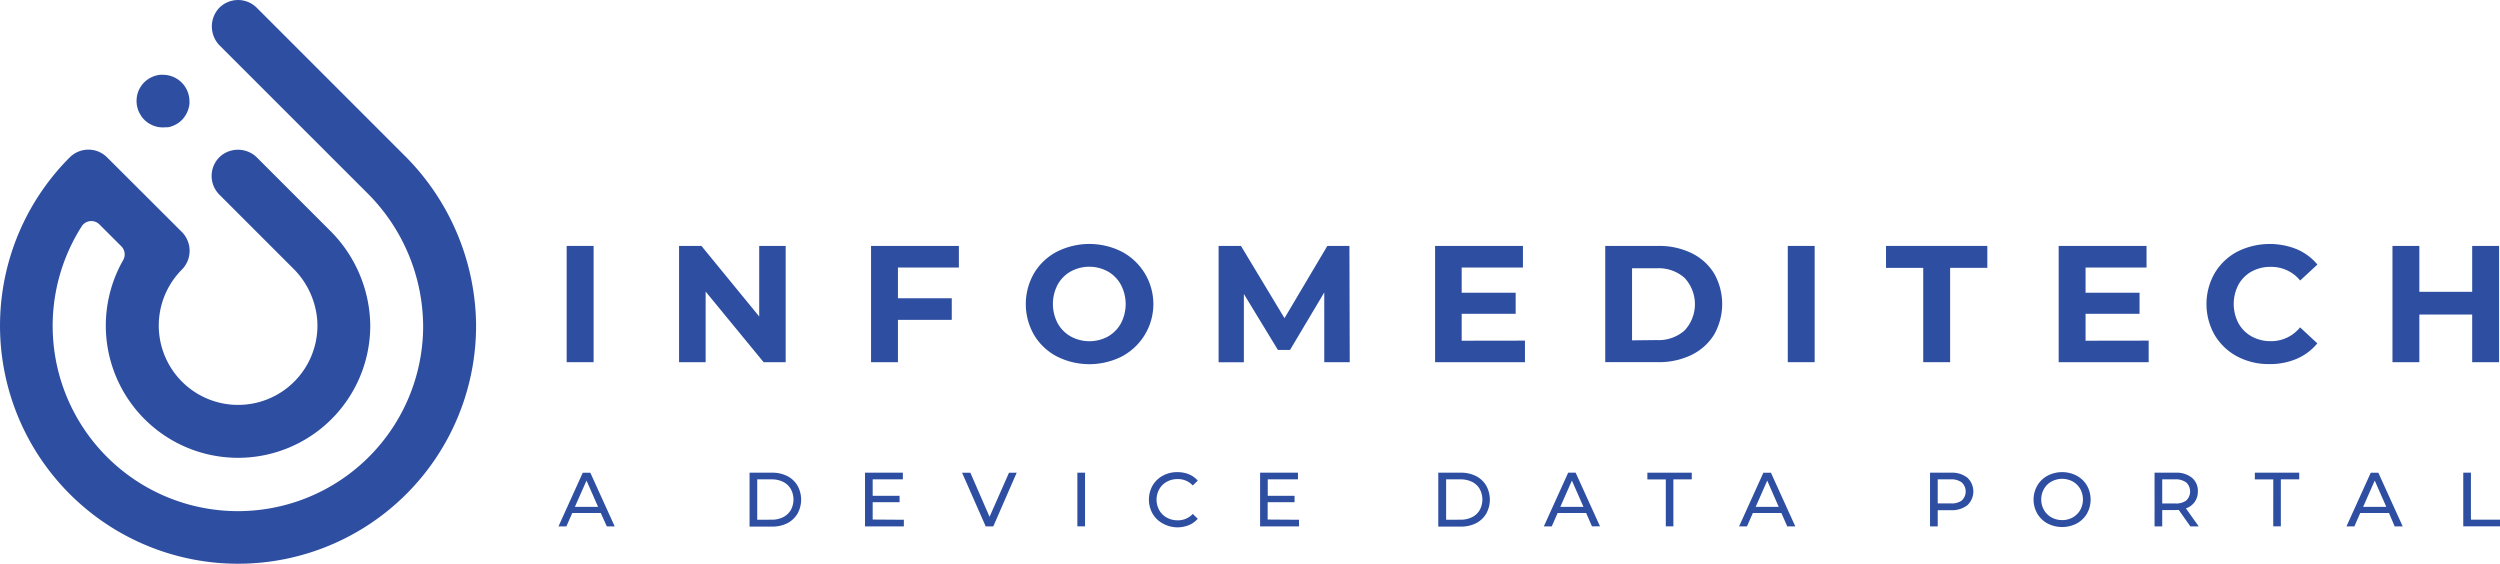 <svg xmlns="http://www.w3.org/2000/svg" viewBox="0 0 782.76 176.5"><defs><style>.cls-1{fill:#2e4ea2;}</style></defs><g id="Layer_2" data-name="Layer 2"><g id="Ebene_1" data-name="Ebene 1"><path class="cls-1" d="M177.43,77h8.43v36.4h-8.43Z"/><path class="cls-1" d="M246,77v36.4h-6.91l-18.15-22.1v22.1h-8.32V77h7l18.09,22.1V77Z"/><path class="cls-1" d="M281.15,83.77v9.62H298v6.76H281.15v13.26h-8.42V77h27.5v6.76Z"/><path class="cls-1" d="M330.88,111.59a18,18,0,0,1-7.12-6.74,19.32,19.32,0,0,1,0-19.29,18,18,0,0,1,7.12-6.73,22.52,22.52,0,0,1,20.41,0,18.56,18.56,0,0,1,0,32.76A22.58,22.58,0,0,1,330.88,111.59Zm16-6.21a10.77,10.77,0,0,0,4.09-4.14,13,13,0,0,0,0-12.06A10.64,10.64,0,0,0,346.88,85a12.15,12.15,0,0,0-11.64,0,10.51,10.51,0,0,0-4.09,4.14,13,13,0,0,0,0,12.06,10.64,10.64,0,0,0,4.09,4.14A12.2,12.2,0,0,0,346.88,105.38Z"/><path class="cls-1" d="M414.63,113.41V91.57l-10.72,18h-3.79L389.46,92.05v21.37h-7.91V77h7l13.63,22.62L415.59,77h6.92l.1,36.4Z"/><path class="cls-1" d="M477.47,106.65v6.76H449.33V77h27.51v6.76H457.66v7.9h16.9v6.59h-16.9v8.43Z"/><path class="cls-1" d="M502.61,77h16.54a23.14,23.14,0,0,1,10.47,2.25,17,17,0,0,1,7.08,6.37,19.43,19.43,0,0,1,0,19.14,17.15,17.15,0,0,1-7.08,6.37,23.28,23.28,0,0,1-10.47,2.26H502.61Zm16.12,29.48a12.25,12.25,0,0,0,8.71-3,12.08,12.08,0,0,0,0-16.48,12.21,12.21,0,0,0-8.71-3H511v22.56Z"/><path class="cls-1" d="M559.76,77h8.42v36.4h-8.42Z"/><path class="cls-1" d="M602.17,83.87H590.52V77h31.72v6.86H610.59v29.54h-8.42Z"/><path class="cls-1" d="M672.76,106.65v6.76H644.58V77h27.51v6.76H653v7.9h16.9v6.59H653v8.43Z"/><path class="cls-1" d="M700.5,111.62a18.1,18.1,0,0,1-7.07-6.71,19.57,19.57,0,0,1,0-19.4,18.1,18.1,0,0,1,7.07-6.71,22.62,22.62,0,0,1,18.67-.75,17.18,17.18,0,0,1,6.42,4.78l-5.4,5A11.62,11.62,0,0,0,711,83.56,12.18,12.18,0,0,0,705,85a10.48,10.48,0,0,0-4.13,4.14,13,13,0,0,0,0,12.06,10.48,10.48,0,0,0,4.13,4.14,12.18,12.18,0,0,0,6,1.48,11.59,11.59,0,0,0,9.16-4.32l5.4,5a17,17,0,0,1-6.44,4.84,21.43,21.43,0,0,1-8.58,1.66A21.11,21.11,0,0,1,700.5,111.62Z"/><path class="cls-1" d="M782.47,77v36.4h-8.42V98.49H757.51v14.92h-8.42V77h8.42V91.36h16.54V77Z"/><path class="cls-1" d="M68.5,2.61a8.5,8.5,0,0,0,.42,11.78l45.89,45.87a59.24,59.24,0,0,1,17.68,42.26A58,58,0,1,1,25.56,70.9a3.57,3.57,0,0,1,4.93-1.14,3.38,3.38,0,0,1,.63.5L38,77.13a3.6,3.6,0,0,1,.57,4.3,41.4,41.4,0,1,0,77.36,20.3,42.52,42.52,0,0,0-12.71-29.64L80.58,49.45a8.46,8.46,0,0,0-11.1-.91A8.27,8.27,0,0,0,68,60.16a7.56,7.56,0,0,0,.7.8l23,23a25.61,25.61,0,0,1,7.66,16.74A24.84,24.84,0,1,1,56.85,84.51,8.37,8.37,0,0,0,57,72.69L33.67,49.41a8.71,8.71,0,0,0-2.83-1.94,8.31,8.31,0,0,0-9,1.8,74.53,74.53,0,1,0,127.22,51.88A75.91,75.91,0,0,0,126.5,48.54L80.39,2.43a8.28,8.28,0,0,0-11.71,0A1.57,1.57,0,0,0,68.5,2.61Z"/><path class="cls-1" d="M52.72,39.83a8.43,8.43,0,0,0,1.55-.48,9.9,9.9,0,0,0,1.44-.76c.22-.15.43-.31.64-.48s.41-.36.61-.55a8.14,8.14,0,0,0,1-1.26,8.42,8.42,0,0,0,.76-1.42,9.24,9.24,0,0,0,.47-1.55c.05-.27.1-.54.13-.81s0-.54,0-.81A8.31,8.31,0,0,0,51,23.42a5.61,5.61,0,0,0-.82,0,4.42,4.42,0,0,0-.8.12,7.5,7.5,0,0,0-1.55.47,8.51,8.51,0,0,0-1.43.76c-.22.15-.44.31-.65.48a5.32,5.32,0,0,0-.61.55c-.19.2-.38.4-.55.61a6,6,0,0,0-.47.65,7.89,7.89,0,0,0-.77,1.43A7.1,7.1,0,0,0,42.92,30a3.69,3.69,0,0,0-.12.81,7.31,7.31,0,0,0,0,1.62,5.66,5.66,0,0,0,.12.81,7.69,7.69,0,0,0,.47,1.55,8.15,8.15,0,0,0,.77,1.42,6.37,6.37,0,0,0,1,1.26,6.44,6.44,0,0,0,.61.55c.21.17.43.33.65.48a8.51,8.51,0,0,0,1.43.76,8.19,8.19,0,0,0,1.55.48,7,7,0,0,0,.8.11,6.67,6.67,0,0,0,1.63,0A6.77,6.77,0,0,0,52.72,39.83Z"/><path class="cls-1" d="M188.1,160.62h-8.92l-1.85,4.2h-2.47l7.6-16.8h2.38l7.63,16.8H190Zm-.84-1.92-3.62-8.23L180,158.7Z"/><path class="cls-1" d="M234.69,148h7.08a10.23,10.23,0,0,1,4.73,1.06,7.77,7.77,0,0,1,3.2,3,9,9,0,0,1,0,8.77,7.9,7.9,0,0,1-3.2,3,10.38,10.38,0,0,1-4.73,1.05h-7.08Zm6.93,14.72a7.85,7.85,0,0,0,3.59-.8,5.75,5.75,0,0,0,2.39-2.22,6.9,6.9,0,0,0,0-6.6,5.75,5.75,0,0,0-2.39-2.22,7.84,7.84,0,0,0-3.59-.79h-4.53v12.63Z"/><path class="cls-1" d="M283,162.74v2.08H270.84V148h11.85v2.09h-9.45v5.15h8.42v2h-8.42v5.43Z"/><path class="cls-1" d="M318.33,148,311,164.82h-2.37l-7.4-16.8h2.6l6,13.8,6.09-13.8Z"/><path class="cls-1" d="M337.33,148h2.4v16.8h-2.4Z"/><path class="cls-1" d="M364.06,163.9a8.3,8.3,0,0,1-3.18-3.07,9,9,0,0,1,0-8.81,8.12,8.12,0,0,1,3.19-3.07,9.15,9.15,0,0,1,4.56-1.12,9.46,9.46,0,0,1,3.6.66,7.29,7.29,0,0,1,2.79,2L373.46,152a6.27,6.27,0,0,0-4.73-2,6.77,6.77,0,0,0-3.39.84,6,6,0,0,0-2.36,2.31,6.8,6.8,0,0,0,0,6.6,6,6,0,0,0,2.36,2.32,6.87,6.87,0,0,0,3.39.84,6.27,6.27,0,0,0,4.73-2l1.56,1.52a7.51,7.51,0,0,1-2.8,2,9.53,9.53,0,0,1-3.61.68A9.38,9.38,0,0,1,364.06,163.9Z"/><path class="cls-1" d="M406.73,162.74v2.08H394.54V148H406.4v2.09h-9.46v5.15h8.39v2h-8.42v5.43Z"/><path class="cls-1" d="M450.33,148h7.08a10.23,10.23,0,0,1,4.73,1.06,7.77,7.77,0,0,1,3.2,3,9,9,0,0,1,0,8.77,7.84,7.84,0,0,1-3.2,3,10.38,10.38,0,0,1-4.73,1.05h-7.08Zm7,14.72a7.85,7.85,0,0,0,3.59-.8,5.66,5.66,0,0,0,2.38-2.22,6.9,6.9,0,0,0,0-6.6,5.72,5.72,0,0,0-2.38-2.22,8,8,0,0,0-3.59-.79h-4.54v12.63Z"/><path class="cls-1" d="M496.63,160.62H487.7l-1.84,4.2h-2.48L491,148h2.34l7.63,16.8h-2.52Zm-.84-1.92-3.62-8.23-3.63,8.23Z"/><path class="cls-1" d="M521.57,150.11H515.8V148h13.9v2.09h-5.76v14.71h-2.37Z"/><path class="cls-1" d="M557.75,160.62h-8.92l-1.85,4.2h-2.47l7.61-16.8h2.37l7.63,16.8H559.6Zm-.83-1.92-3.59-8.23-3.62,8.23Z"/><path class="cls-1" d="M616,149.58a5.88,5.88,0,0,1,.28,8.31l-.28.29a7.86,7.86,0,0,1-5.14,1.56h-4.15v5.08h-2.41V148h6.55A7.77,7.77,0,0,1,616,149.58Zm-1.73,7.1a3.87,3.87,0,0,0,.12-5.47l-.12-.13a5.48,5.48,0,0,0-3.48-1h-4.08v7.54h4.08a5.54,5.54,0,0,0,3.51-.94Z"/><path class="cls-1" d="M641.09,163.9a8.1,8.1,0,0,1-3.2-3.08,8.84,8.84,0,0,1,0-8.79,8.1,8.1,0,0,1,3.2-3.08,9.86,9.86,0,0,1,9.15,0,8.25,8.25,0,0,1,3.19,3.07,9,9,0,0,1,0,8.81,8.32,8.32,0,0,1-3.19,3.07,9.92,9.92,0,0,1-9.15,0ZM649,162a6.25,6.25,0,0,0,2.33-2.32,6.85,6.85,0,0,0,0-6.6,6.3,6.3,0,0,0-2.33-2.31,7,7,0,0,0-6.67,0,6,6,0,0,0-2.35,2.31,6.74,6.74,0,0,0,0,6.6,6,6,0,0,0,2.35,2.32,6.72,6.72,0,0,0,3.35.84A6.56,6.56,0,0,0,649,162Z"/><path class="cls-1" d="M685.81,164.82l-3.63-5.16c-.44,0-.8.05-1,.05H677v5.11h-2.4V148h6.55a7.76,7.76,0,0,1,5.13,1.56,5.32,5.32,0,0,1,1.88,4.3,5.66,5.66,0,0,1-1,3.31,5.49,5.49,0,0,1-2.74,2l4,5.64Zm-1.27-8.13a3.89,3.89,0,0,0,.12-5.49l-.12-.12a5.48,5.48,0,0,0-3.48-1H677v7.56h4.08a5.4,5.4,0,0,0,3.48-.95Z"/><path class="cls-1" d="M711.77,150.11H706V148h13.9v2.09h-5.76v14.71h-2.38Z"/><path class="cls-1" d="M748,160.62H739l-1.84,4.2h-2.48l7.61-16.8h2.38l7.63,16.8h-2.52Zm-.84-1.92-3.62-8.23-3.63,8.23Z"/><path class="cls-1" d="M771.26,148h2.4v14.72h9.1v2.08h-11.5Z"/></g></g></svg>